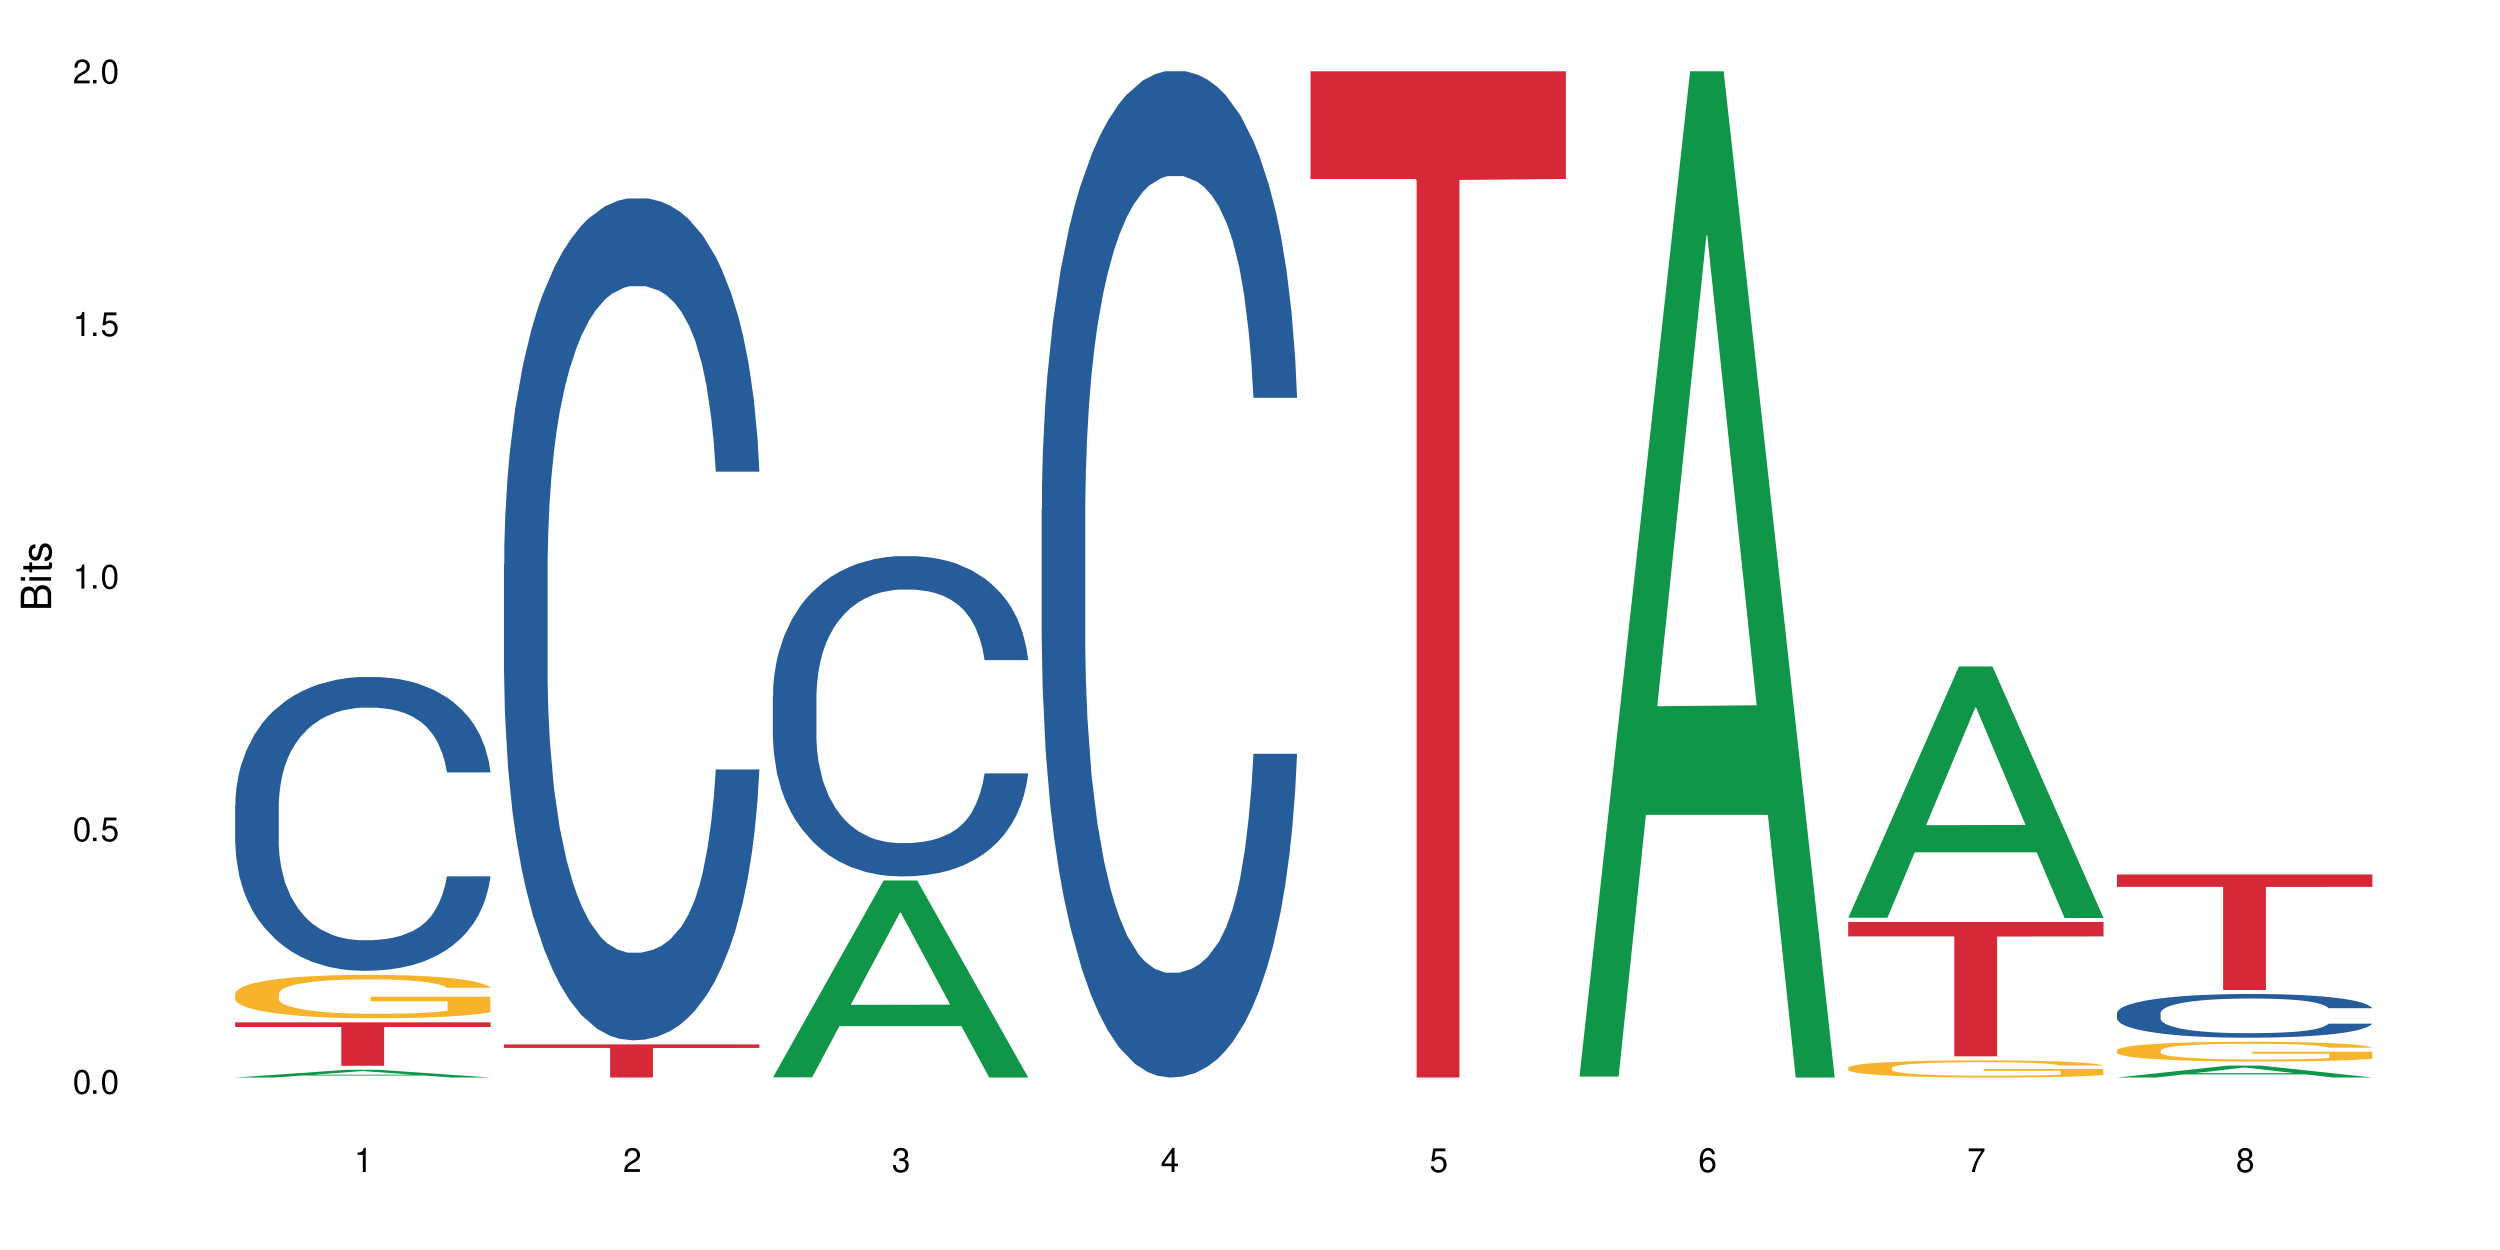<?xml version="1.0" encoding="UTF-8"?>
<svg xmlns="http://www.w3.org/2000/svg" xmlns:xlink="http://www.w3.org/1999/xlink" width="720" height="360" viewBox="0 0 720 360">
<defs>
<g>
<g id="glyph-0-0">
</g>
<g id="glyph-0-1">
<path d="M 2.641 -6.938 C 2 -6.938 1.422 -6.656 1.078 -6.172 C 0.641 -5.562 0.406 -4.641 0.406 -3.359 C 0.406 -1.016 1.188 0.219 2.641 0.219 C 4.078 0.219 4.859 -1.016 4.859 -3.297 C 4.859 -4.641 4.656 -5.547 4.203 -6.172 C 3.844 -6.656 3.281 -6.938 2.641 -6.938 Z M 2.641 -6.188 C 3.547 -6.188 4 -5.25 4 -3.375 C 4 -1.406 3.562 -0.484 2.625 -0.484 C 1.734 -0.484 1.281 -1.438 1.281 -3.344 C 1.281 -5.25 1.734 -6.188 2.641 -6.188 Z M 2.641 -6.188 "/>
</g>
<g id="glyph-0-2">
<path d="M 1.828 -1 L 0.828 -1 L 0.828 0 L 1.828 0 Z M 1.828 -1 "/>
</g>
<g id="glyph-0-3">
<path d="M 4.562 -6.797 L 1.062 -6.797 L 0.547 -3.094 L 1.328 -3.094 C 1.719 -3.562 2.047 -3.734 2.578 -3.734 C 3.484 -3.734 4.062 -3.109 4.062 -2.094 C 4.062 -1.125 3.484 -0.531 2.578 -0.531 C 1.828 -0.531 1.375 -0.906 1.188 -1.672 L 0.328 -1.672 C 0.453 -1.109 0.547 -0.844 0.75 -0.594 C 1.125 -0.078 1.828 0.219 2.594 0.219 C 3.969 0.219 4.922 -0.781 4.922 -2.219 C 4.922 -3.562 4.031 -4.484 2.719 -4.484 C 2.25 -4.484 1.859 -4.359 1.469 -4.062 L 1.734 -5.969 L 4.562 -5.969 Z M 4.562 -6.797 "/>
</g>
<g id="glyph-0-4">
<path d="M 2.484 -4.938 L 2.484 0 L 3.328 0 L 3.328 -6.938 L 2.766 -6.938 C 2.469 -5.875 2.281 -5.734 0.984 -5.562 L 0.984 -4.938 Z M 2.484 -4.938 "/>
</g>
<g id="glyph-0-5">
<path d="M 4.859 -0.828 L 1.281 -0.828 C 1.359 -1.406 1.672 -1.781 2.5 -2.281 L 3.469 -2.828 C 4.406 -3.344 4.906 -4.062 4.906 -4.906 C 4.906 -5.484 4.672 -6.031 4.266 -6.406 C 3.859 -6.766 3.375 -6.938 2.719 -6.938 C 1.859 -6.938 1.219 -6.625 0.844 -6.031 C 0.609 -5.672 0.5 -5.234 0.484 -4.531 L 1.328 -4.531 C 1.359 -5.016 1.406 -5.281 1.531 -5.516 C 1.75 -5.938 2.188 -6.203 2.703 -6.203 C 3.469 -6.203 4.031 -5.641 4.031 -4.891 C 4.031 -4.344 3.719 -3.859 3.125 -3.516 L 2.234 -3 C 0.812 -2.172 0.406 -1.531 0.328 -0.016 L 4.859 -0.016 Z M 4.859 -0.828 "/>
</g>
<g id="glyph-0-6">
<path d="M 2.125 -3.188 L 2.578 -3.188 C 3.5 -3.188 3.984 -2.766 3.984 -1.922 C 3.984 -1.062 3.469 -0.531 2.594 -0.531 C 1.656 -0.531 1.203 -1 1.156 -2.016 L 0.312 -2.016 C 0.344 -1.453 0.438 -1.094 0.609 -0.781 C 0.953 -0.109 1.625 0.219 2.547 0.219 C 3.953 0.219 4.859 -0.625 4.859 -1.938 C 4.859 -2.828 4.516 -3.297 3.703 -3.594 C 4.344 -3.844 4.656 -4.328 4.656 -5.031 C 4.656 -6.219 3.875 -6.938 2.578 -6.938 C 1.203 -6.938 0.484 -6.172 0.453 -4.703 L 1.297 -4.703 C 1.312 -5.125 1.344 -5.359 1.453 -5.578 C 1.641 -5.969 2.062 -6.203 2.594 -6.203 C 3.344 -6.203 3.797 -5.75 3.797 -5 C 3.797 -4.516 3.609 -4.219 3.25 -4.047 C 3.016 -3.953 2.703 -3.922 2.125 -3.906 Z M 2.125 -3.188 "/>
</g>
<g id="glyph-0-7">
<path d="M 3.141 -1.672 L 3.141 0 L 3.984 0 L 3.984 -1.672 L 4.984 -1.672 L 4.984 -2.438 L 3.984 -2.438 L 3.984 -6.938 L 3.359 -6.938 L 0.266 -2.578 L 0.266 -1.672 Z M 3.141 -2.438 L 1 -2.438 L 3.141 -5.5 Z M 3.141 -2.438 "/>
</g>
<g id="glyph-0-8">
<path d="M 4.781 -5.125 C 4.609 -6.266 3.891 -6.938 2.844 -6.938 C 2.094 -6.938 1.422 -6.578 1.031 -5.953 C 0.594 -5.266 0.406 -4.422 0.406 -3.172 C 0.406 -2 0.578 -1.25 0.984 -0.641 C 1.359 -0.078 1.953 0.219 2.703 0.219 C 3.984 0.219 4.922 -0.75 4.922 -2.094 C 4.922 -3.375 4.062 -4.281 2.844 -4.281 C 2.172 -4.281 1.641 -4.031 1.281 -3.516 C 1.281 -5.234 1.828 -6.188 2.797 -6.188 C 3.391 -6.188 3.797 -5.797 3.938 -5.125 Z M 2.734 -3.531 C 3.547 -3.531 4.062 -2.953 4.062 -2.031 C 4.062 -1.156 3.484 -0.531 2.703 -0.531 C 1.922 -0.531 1.328 -1.188 1.328 -2.078 C 1.328 -2.938 1.906 -3.531 2.734 -3.531 Z M 2.734 -3.531 "/>
</g>
<g id="glyph-0-9">
<path d="M 4.984 -6.797 L 0.438 -6.797 L 0.438 -5.969 L 4.109 -5.969 C 2.5 -3.656 1.828 -2.234 1.328 0 L 2.219 0 C 2.594 -2.172 3.453 -4.047 4.984 -6.094 Z M 4.984 -6.797 "/>
</g>
<g id="glyph-0-10">
<path d="M 3.75 -3.656 C 4.469 -4.094 4.688 -4.438 4.688 -5.078 C 4.688 -6.172 3.844 -6.938 2.641 -6.938 C 1.438 -6.938 0.594 -6.172 0.594 -5.094 C 0.594 -4.438 0.812 -4.094 1.516 -3.656 C 0.734 -3.266 0.359 -2.703 0.359 -1.922 C 0.359 -0.656 1.281 0.219 2.641 0.219 C 3.984 0.219 4.922 -0.656 4.922 -1.922 C 4.922 -2.703 4.531 -3.266 3.75 -3.656 Z M 2.641 -6.188 C 3.359 -6.188 3.812 -5.75 3.812 -5.062 C 3.812 -4.406 3.344 -3.984 2.641 -3.984 C 1.922 -3.984 1.453 -4.406 1.453 -5.078 C 1.453 -5.75 1.922 -6.188 2.641 -6.188 Z M 2.641 -3.266 C 3.484 -3.266 4.062 -2.719 4.062 -1.906 C 4.062 -1.078 3.484 -0.531 2.625 -0.531 C 1.797 -0.531 1.219 -1.094 1.219 -1.906 C 1.219 -2.719 1.781 -3.266 2.641 -3.266 Z M 2.641 -3.266 "/>
</g>
<g id="glyph-1-0">
</g>
<g id="glyph-1-1">
<path d="M 0 -0.953 L 0 -4.891 C 0 -5.719 -0.234 -6.344 -0.734 -6.797 C -1.188 -7.234 -1.812 -7.469 -2.5 -7.469 C -3.547 -7.469 -4.188 -7 -4.625 -5.875 C -4.984 -6.688 -5.625 -7.094 -6.531 -7.094 C -7.172 -7.094 -7.734 -6.859 -8.141 -6.391 C -8.562 -5.922 -8.75 -5.344 -8.75 -4.5 L -8.75 -0.953 Z M -4.984 -2.062 L -7.766 -2.062 L -7.766 -4.219 C -7.766 -4.844 -7.688 -5.203 -7.453 -5.5 C -7.219 -5.812 -6.859 -5.969 -6.375 -5.969 C -5.891 -5.969 -5.531 -5.812 -5.297 -5.5 C -5.062 -5.203 -4.984 -4.844 -4.984 -4.219 Z M -0.984 -2.062 L -4 -2.062 L -4 -4.781 C -4 -5.766 -3.438 -6.359 -2.484 -6.359 C -1.547 -6.359 -0.984 -5.766 -0.984 -4.781 Z M -0.984 -2.062 "/>
</g>
<g id="glyph-1-2">
<path d="M -6.281 -1.797 L -6.281 -0.797 L 0 -0.797 L 0 -1.797 Z M -8.75 -1.797 L -8.75 -0.797 L -7.484 -0.797 L -7.484 -1.797 Z M -8.75 -1.797 "/>
</g>
<g id="glyph-1-3">
<path d="M -6.281 -3.047 L -6.281 -2.016 L -8.016 -2.016 L -8.016 -1.016 L -6.281 -1.016 L -6.281 -0.172 L -5.469 -0.172 L -5.469 -1.016 L -0.719 -1.016 C -0.078 -1.016 0.281 -1.453 0.281 -2.234 C 0.281 -2.5 0.25 -2.719 0.188 -3.047 L -0.641 -3.047 C -0.609 -2.906 -0.594 -2.766 -0.594 -2.562 C -0.594 -2.141 -0.719 -2.016 -1.156 -2.016 L -5.469 -2.016 L -5.469 -3.047 Z M -6.281 -3.047 "/>
</g>
<g id="glyph-1-4">
<path d="M -4.531 -5.25 C -5.766 -5.25 -6.469 -4.422 -6.469 -2.969 C -6.469 -1.516 -5.719 -0.562 -4.547 -0.562 C -3.562 -0.562 -3.094 -1.062 -2.734 -2.562 L -2.516 -3.484 C -2.344 -4.188 -2.094 -4.469 -1.641 -4.469 C -1.047 -4.469 -0.641 -3.875 -0.641 -3 C -0.641 -2.453 -0.797 -2 -1.062 -1.75 C -1.25 -1.594 -1.422 -1.531 -1.875 -1.469 L -1.875 -0.406 C -0.422 -0.453 0.281 -1.266 0.281 -2.922 C 0.281 -4.5 -0.5 -5.516 -1.719 -5.516 C -2.656 -5.516 -3.172 -4.984 -3.469 -3.734 L -3.703 -2.766 C -3.891 -1.953 -4.156 -1.609 -4.594 -1.609 C -5.188 -1.609 -5.547 -2.125 -5.547 -2.938 C -5.547 -3.75 -5.203 -4.172 -4.531 -4.203 Z M -4.531 -5.25 "/>
</g>
</g>
</defs>
<rect x="-72" y="-36" width="864" height="432" fill="rgb(100%, 100%, 100%)" fill-opacity="1"/>
<path fill-rule="nonzero" fill="rgb(6.275%, 58.824%, 28.235%)" fill-opacity="1" d="M 67.73 310.332 L 67.809 310.328 L 99.637 308.109 L 109.301 308.109 L 141.281 310.332 L 130.047 310.332 L 122.031 309.75 L 86.906 309.75 L 79.047 310.332 L 67.73 310.332 L 90.285 309.512 L 118.809 309.508 L 104.586 308.473 L 104.43 308.469 L 104.27 308.477 L 90.207 309.508 L 90.285 309.512 Z M 67.73 310.332 "/>
<path fill-rule="nonzero" fill="rgb(14.51%, 36.078%, 60%)" fill-opacity="1" d="M 67.73 231.805 L 67.82 231.727 L 67.82 229.871 L 68.09 226.934 L 68.719 223.219 L 69.344 220.668 L 70.961 216.105 L 73.203 211.695 L 75.535 208.293 L 77.238 206.285 L 78.766 204.738 L 82.262 201.875 L 84.504 200.406 L 86.926 199.09 L 89.887 197.777 L 92.039 197.004 L 96.883 195.766 L 100.469 195.223 L 103.25 194.992 L 109.262 194.992 L 112.848 195.301 L 115.449 195.688 L 118.32 196.309 L 120.742 197.004 L 124.957 198.703 L 128.727 200.871 L 130.43 202.105 L 133.121 204.504 L 135.184 206.824 L 136.617 208.836 L 138.234 211.695 L 139.668 215.176 L 140.746 219.121 L 141.281 222.445 L 128.727 222.445 L 128.098 219.355 L 127.379 216.957 L 126.035 213.785 L 124.688 211.543 L 122.805 209.301 L 121.102 207.832 L 118.77 206.359 L 116.707 205.434 L 114.555 204.738 L 112.488 204.273 L 108.543 203.809 L 103.969 203.809 L 102.266 203.965 L 98.766 204.582 L 96.883 205.125 L 94.191 206.207 L 92.309 207.211 L 90.066 208.758 L 88.539 210.074 L 86.656 212.082 L 85.312 213.863 L 83.785 216.414 L 82.891 218.348 L 82.082 220.516 L 81.363 223.066 L 80.828 225.773 L 80.469 228.633 L 80.289 231.418 L 80.289 243.406 L 80.469 246.191 L 80.918 249.438 L 82.082 254.156 L 83.785 258.254 L 85.762 261.504 L 87.645 263.824 L 88.719 264.906 L 90.156 266.145 L 92.398 267.691 L 95.629 269.238 L 97.512 269.855 L 100.383 270.473 L 103.34 270.781 L 107.289 270.781 L 110.785 270.473 L 113.117 270.086 L 115.539 269.469 L 118.859 268.152 L 120.922 266.918 L 122.715 265.445 L 124.062 263.977 L 124.957 262.738 L 126.305 260.344 L 127.379 257.715 L 128.188 255.008 L 128.727 252.375 L 141.281 252.375 L 140.746 255.469 L 139.938 258.488 L 139.129 260.73 L 137.875 263.438 L 136.441 265.832 L 134.375 268.539 L 132.672 270.32 L 130.43 272.254 L 128.367 273.723 L 126.125 275.035 L 122.805 276.582 L 120.652 277.355 L 118.32 278.055 L 115.539 278.672 L 112.043 279.215 L 108.273 279.523 L 104.777 279.602 L 101.008 279.445 L 98.227 279.137 L 94.551 278.441 L 89.977 277.047 L 86.656 275.578 L 84.055 274.109 L 81.812 272.562 L 79.301 270.473 L 76.074 267.07 L 74.098 264.441 L 72.754 262.277 L 71.23 259.262 L 70.152 256.555 L 68.898 252.223 L 68 246.73 L 67.73 242.477 Z M 67.73 231.805 "/>
<path fill-rule="nonzero" fill="rgb(96.863%, 70.196%, 16.863%)" fill-opacity="1" d="M 67.73 286.121 L 67.82 286.109 L 67.82 285.883 L 68.18 285.367 L 69.078 284.66 L 70.242 284.078 L 71.5 283.621 L 72.305 283.379 L 73.652 283.035 L 74.816 282.785 L 77.777 282.27 L 81.543 281.793 L 83.609 281.586 L 85.941 281.391 L 89.258 281.176 L 90.785 281.094 L 95.449 280.91 L 100.738 280.797 L 106.57 280.762 L 109.262 280.773 L 112.938 280.82 L 117.961 280.945 L 120.832 281.062 L 123.074 281.176 L 125.406 281.324 L 128.277 281.551 L 130.969 281.824 L 133.121 282.102 L 135.273 282.441 L 137.066 282.809 L 138.594 283.207 L 139.938 283.688 L 140.746 284.086 L 141.281 284.488 L 128.816 284.488 L 128.098 284.086 L 127.289 283.777 L 125.945 283.402 L 124.598 283.129 L 123.254 282.91 L 120.742 282.613 L 118.59 282.43 L 115.898 282.27 L 113.297 282.168 L 110.336 282.102 L 108.543 282.078 L 103.789 282.078 L 99.484 282.156 L 96.973 282.25 L 95.18 282.34 L 92.668 282.512 L 91.141 282.648 L 90.246 282.738 L 87.555 283.094 L 85.762 283.414 L 84.773 283.629 L 83.52 283.973 L 82.621 284.281 L 81.633 284.738 L 81.098 285.082 L 80.379 285.859 L 80.289 287.914 L 80.559 288.348 L 81.098 288.816 L 81.812 289.227 L 82.891 289.66 L 83.965 289.992 L 85.852 290.438 L 87.465 290.734 L 88.719 290.93 L 91.141 291.238 L 92.129 291.34 L 94.461 291.547 L 96.883 291.707 L 99.844 291.844 L 102.086 291.914 L 105.672 291.969 L 110.246 291.969 L 115.629 291.902 L 119.039 291.809 L 121.371 291.719 L 122.895 291.637 L 124.777 291.512 L 126.125 291.398 L 127.379 291.273 L 128.906 291.078 L 128.906 288.348 L 106.75 288.336 L 106.75 287.059 L 141.195 287.047 L 141.281 291.512 L 139.398 291.82 L 137.066 292.117 L 134.824 292.348 L 132.492 292.539 L 129.176 292.758 L 126.484 292.895 L 122.355 293.055 L 118.59 293.156 L 114.645 293.227 L 111.145 293.262 L 107.02 293.273 L 103.34 293.25 L 99.395 293.18 L 96.254 293.09 L 93.383 292.977 L 90.516 292.828 L 86.926 292.586 L 84.594 292.391 L 82.172 292.152 L 79.75 291.867 L 77.598 291.559 L 76.164 291.316 L 74.727 291.043 L 73.203 290.703 L 71.766 290.312 L 70.691 289.961 L 69.703 289.559 L 68.988 289.184 L 68.27 288.668 L 67.91 288.258 L 67.73 287.902 Z M 67.73 286.121 "/>
<path fill-rule="nonzero" fill="rgb(83.922%, 15.686%, 22.353%)" fill-opacity="1" d="M 67.73 294.438 L 141.281 294.438 L 141.281 295.773 L 110.629 295.785 L 110.629 306.945 L 98.297 306.945 L 98.297 295.797 L 98.117 295.773 L 67.73 295.773 Z M 67.73 294.438 "/>
<path fill-rule="nonzero" fill="rgb(14.51%, 36.078%, 60%)" fill-opacity="1" d="M 145.156 162.656 L 145.242 162.434 L 145.242 157.113 L 145.512 148.691 L 146.141 138.055 L 146.77 130.738 L 148.383 117.664 L 150.625 105.027 L 152.957 95.277 L 154.664 89.516 L 156.188 85.082 L 159.684 76.879 L 161.93 72.668 L 164.352 68.902 L 167.309 65.133 L 169.461 62.918 L 174.305 59.371 L 177.895 57.82 L 180.676 57.156 L 186.684 57.156 L 190.273 58.043 L 192.875 59.148 L 195.742 60.922 L 198.164 62.918 L 202.383 67.793 L 206.148 74 L 207.852 77.547 L 210.543 84.418 L 212.605 91.066 L 214.043 96.828 L 215.656 105.027 L 217.094 115.004 L 218.168 126.305 L 218.707 135.836 L 206.148 135.836 L 205.52 126.973 L 204.805 120.102 L 203.457 111.012 L 202.113 104.586 L 200.23 98.156 L 198.523 93.945 L 196.191 89.734 L 194.129 87.074 L 191.977 85.082 L 189.914 83.75 L 185.969 82.422 L 181.391 82.422 L 179.688 82.863 L 176.191 84.637 L 174.305 86.188 L 171.613 89.293 L 169.73 92.172 L 167.488 96.605 L 165.965 100.375 L 164.082 106.137 L 162.734 111.234 L 161.211 118.547 L 160.312 124.09 L 159.508 130.297 L 158.789 137.609 L 158.25 145.367 L 157.891 153.566 L 157.711 161.547 L 157.711 195.902 L 157.891 203.879 L 158.34 213.188 L 159.508 226.711 L 161.211 238.457 L 163.184 247.766 L 165.066 254.414 L 166.145 257.516 L 167.578 261.062 L 169.82 265.496 L 173.051 269.93 L 174.934 271.703 L 177.805 273.477 L 180.766 274.363 L 184.711 274.363 L 188.211 273.477 L 190.543 272.367 L 192.965 270.594 L 196.281 266.824 L 198.344 263.281 L 200.141 259.07 L 201.484 254.855 L 202.383 251.312 L 203.727 244.441 L 204.805 236.906 L 205.609 229.148 L 206.148 221.613 L 218.707 221.613 L 218.168 230.477 L 217.359 239.121 L 216.555 245.547 L 215.297 253.305 L 213.863 260.176 L 211.801 267.934 L 210.094 273.031 L 207.852 278.574 L 205.789 282.785 L 203.547 286.551 L 200.23 290.984 L 198.074 293.199 L 195.742 295.195 L 192.965 296.969 L 189.465 298.52 L 185.699 299.406 L 182.199 299.629 L 178.434 299.184 L 175.652 298.301 L 171.973 296.305 L 167.398 292.316 L 164.082 288.102 L 161.48 283.891 L 159.238 279.461 L 156.727 273.477 L 153.496 263.723 L 151.523 256.188 L 150.176 249.98 L 148.652 241.336 L 147.574 233.578 L 146.32 221.168 L 145.422 205.434 L 145.156 193.242 Z M 145.156 162.656 "/>
<path fill-rule="nonzero" fill="rgb(83.922%, 15.686%, 22.353%)" fill-opacity="1" d="M 145.156 300.793 L 218.707 300.793 L 218.707 301.812 L 188.051 301.824 L 188.051 310.332 L 175.719 310.332 L 175.719 301.832 L 175.539 301.812 L 145.156 301.812 Z M 145.156 300.793 "/>
<path fill-rule="nonzero" fill="rgb(6.275%, 58.824%, 28.235%)" fill-opacity="1" d="M 222.578 310.277 L 222.656 310.227 L 254.48 253.582 L 264.148 253.582 L 296.129 310.332 L 284.895 310.332 L 276.879 295.52 L 241.75 295.52 L 233.895 310.277 L 222.578 310.277 L 245.129 289.391 L 273.656 289.336 L 259.434 262.852 L 259.273 262.801 L 259.117 262.961 L 245.051 289.336 L 245.129 289.391 Z M 222.578 310.277 "/>
<path fill-rule="nonzero" fill="rgb(14.51%, 36.078%, 60%)" fill-opacity="1" d="M 222.578 200.316 L 222.668 200.23 L 222.668 198.211 L 222.938 195.004 L 223.562 190.957 L 224.191 188.176 L 225.809 183.203 L 228.051 178.398 L 230.383 174.688 L 232.086 172.496 L 233.609 170.809 L 237.109 167.691 L 239.352 166.09 L 241.773 164.656 L 244.734 163.223 L 246.887 162.379 L 251.73 161.031 L 255.316 160.441 L 258.098 160.188 L 264.109 160.188 L 267.695 160.523 L 270.297 160.945 L 273.168 161.621 L 275.59 162.379 L 279.805 164.234 L 283.57 166.594 L 285.277 167.945 L 287.969 170.559 L 290.031 173.086 L 291.465 175.277 L 293.082 178.398 L 294.516 182.191 L 295.59 186.492 L 296.129 190.117 L 283.57 190.117 L 282.945 186.742 L 282.227 184.129 L 280.883 180.672 L 279.535 178.23 L 277.652 175.785 L 275.949 174.184 L 273.617 172.582 L 271.551 171.57 L 269.398 170.809 L 267.336 170.305 L 263.391 169.797 L 258.816 169.797 L 257.109 169.969 L 253.613 170.641 L 251.73 171.23 L 249.039 172.41 L 247.156 173.508 L 244.914 175.195 L 243.387 176.629 L 241.504 178.82 L 240.16 180.758 L 238.633 183.539 L 237.738 185.648 L 236.93 188.008 L 236.211 190.789 L 235.672 193.742 L 235.316 196.859 L 235.137 199.895 L 235.137 212.961 L 235.316 215.996 L 235.762 219.539 L 236.93 224.68 L 238.633 229.148 L 240.605 232.691 L 242.492 235.219 L 243.566 236.398 L 245.004 237.746 L 247.246 239.434 L 250.473 241.121 L 252.355 241.793 L 255.227 242.469 L 258.188 242.805 L 262.133 242.805 L 265.633 242.469 L 267.965 242.047 L 270.387 241.371 L 273.707 239.941 L 275.77 238.59 L 277.562 236.988 L 278.906 235.387 L 279.805 234.039 L 281.148 231.426 L 282.227 228.559 L 283.035 225.609 L 283.57 222.742 L 296.129 222.742 L 295.59 226.113 L 294.785 229.402 L 293.977 231.848 L 292.723 234.797 L 291.285 237.41 L 289.223 240.359 L 287.52 242.301 L 285.277 244.406 L 283.215 246.008 L 280.973 247.441 L 277.652 249.129 L 275.5 249.973 L 273.168 250.73 L 270.387 251.406 L 266.887 251.996 L 263.121 252.332 L 259.621 252.418 L 255.855 252.25 L 253.074 251.91 L 249.398 251.152 L 244.824 249.633 L 241.504 248.031 L 238.902 246.43 L 236.66 244.746 L 234.148 242.469 L 230.918 238.758 L 228.945 235.895 L 227.602 233.531 L 226.074 230.246 L 225 227.293 L 223.742 222.574 L 222.848 216.586 L 222.578 211.949 Z M 222.578 200.316 "/>
<path fill-rule="nonzero" fill="rgb(14.51%, 36.078%, 60%)" fill-opacity="1" d="M 300 146.621 L 300.09 146.355 L 300.09 140 L 300.359 129.934 L 300.988 117.215 L 301.617 108.477 L 303.23 92.844 L 305.473 77.746 L 307.805 66.09 L 309.508 59.203 L 311.035 53.902 L 314.531 44.102 L 316.773 39.07 L 319.195 34.566 L 322.156 30.062 L 324.309 27.414 L 329.152 23.176 L 332.742 21.32 L 335.52 20.527 L 341.531 20.527 L 345.117 21.586 L 347.719 22.91 L 350.59 25.031 L 353.012 27.414 L 357.227 33.242 L 360.996 40.66 L 362.699 44.898 L 365.391 53.109 L 367.453 61.055 L 368.891 67.945 L 370.504 77.746 L 371.938 89.668 L 373.016 103.176 L 373.555 114.566 L 360.996 114.566 L 360.367 103.973 L 359.648 95.758 L 358.305 84.898 L 356.961 77.215 L 355.074 69.535 L 353.371 64.5 L 351.039 59.469 L 348.977 56.289 L 346.824 53.902 L 344.762 52.316 L 340.812 50.727 L 336.238 50.727 L 334.535 51.254 L 331.035 53.375 L 329.152 55.23 L 326.461 58.938 L 324.578 62.383 L 322.336 67.68 L 320.812 72.184 L 318.926 79.07 L 317.582 85.164 L 316.059 93.906 L 315.16 100.527 L 314.352 107.945 L 313.637 116.688 L 313.098 125.957 L 312.738 135.762 L 312.559 145.297 L 312.559 186.355 L 312.738 195.895 L 313.188 207.02 L 314.352 223.18 L 316.059 237.219 L 318.031 248.344 L 319.914 256.293 L 320.992 260 L 322.426 264.238 L 324.668 269.535 L 327.898 274.836 L 329.781 276.953 L 332.652 279.074 L 335.609 280.133 L 339.559 280.133 L 343.055 279.074 L 345.387 277.75 L 347.809 275.629 L 351.129 271.125 L 353.191 266.887 L 354.984 261.855 L 356.332 256.82 L 357.227 252.582 L 358.574 244.371 L 359.648 235.363 L 360.457 226.094 L 360.996 217.086 L 373.555 217.086 L 373.016 227.684 L 372.207 238.012 L 371.402 245.695 L 370.145 254.969 L 368.711 263.18 L 366.645 272.449 L 364.941 278.543 L 362.699 285.168 L 360.637 290.199 L 358.395 294.703 L 355.074 300 L 352.922 302.648 L 350.59 305.035 L 347.809 307.152 L 344.312 309.008 L 340.543 310.066 L 337.047 310.332 L 333.277 309.801 L 330.5 308.742 L 326.82 306.359 L 322.246 301.59 L 318.926 296.559 L 316.324 291.523 L 314.082 286.227 L 311.57 279.074 L 308.344 267.418 L 306.371 258.41 L 305.023 250.992 L 303.5 240.664 L 302.422 231.391 L 301.168 216.555 L 300.27 197.746 L 300 183.18 Z M 300 146.621 "/>
<path fill-rule="nonzero" fill="rgb(83.922%, 15.686%, 22.353%)" fill-opacity="1" d="M 377.426 20.527 L 450.977 20.527 L 450.977 51.547 L 420.324 51.82 L 420.324 310.332 L 407.988 310.332 L 407.988 52.094 L 407.809 51.547 L 377.426 51.547 Z M 377.426 20.527 "/>
<path fill-rule="nonzero" fill="rgb(6.275%, 58.824%, 28.235%)" fill-opacity="1" d="M 454.848 310.059 L 454.926 309.789 L 486.75 20.527 L 496.418 20.527 L 528.398 310.332 L 517.164 310.332 L 509.148 234.684 L 474.023 234.684 L 466.164 310.059 L 454.848 310.059 L 477.402 203.391 L 505.926 203.117 L 491.703 67.875 L 491.547 67.602 L 491.387 68.418 L 477.32 203.117 L 477.402 203.391 Z M 454.848 310.059 "/>
<path fill-rule="nonzero" fill="rgb(6.275%, 58.824%, 28.235%)" fill-opacity="1" d="M 532.27 264.312 L 532.352 264.246 L 564.176 191.949 L 573.84 191.949 L 605.824 264.383 L 594.586 264.383 L 586.57 245.473 L 551.445 245.473 L 543.586 264.312 L 532.27 264.312 L 554.824 237.652 L 583.348 237.586 L 569.125 203.785 L 568.969 203.715 L 568.812 203.922 L 554.746 237.586 L 554.824 237.652 Z M 532.27 264.312 "/>
<path fill-rule="nonzero" fill="rgb(96.863%, 70.196%, 16.863%)" fill-opacity="1" d="M 532.27 307.508 L 532.359 307.504 L 532.359 307.414 L 532.719 307.211 L 533.617 306.93 L 534.781 306.703 L 536.039 306.52 L 536.844 306.426 L 538.191 306.289 L 539.355 306.191 L 542.316 305.988 L 546.086 305.801 L 548.148 305.719 L 550.48 305.641 L 553.797 305.555 L 555.324 305.523 L 559.988 305.453 L 565.281 305.406 L 571.109 305.395 L 573.801 305.398 L 577.48 305.414 L 582.5 305.465 L 585.371 305.512 L 587.613 305.555 L 589.945 305.613 L 592.816 305.703 L 595.508 305.812 L 597.66 305.922 L 599.812 306.055 L 601.609 306.199 L 603.133 306.359 L 604.477 306.547 L 605.285 306.707 L 605.824 306.863 L 593.355 306.863 L 592.637 306.707 L 591.832 306.586 L 590.484 306.434 L 589.141 306.328 L 587.793 306.242 L 585.281 306.125 L 583.129 306.051 L 580.438 305.988 L 577.836 305.949 L 574.879 305.922 L 573.082 305.91 L 568.328 305.91 L 564.023 305.945 L 561.512 305.98 L 559.719 306.016 L 557.207 306.082 L 555.684 306.137 L 554.785 306.172 L 552.094 306.312 L 550.301 306.441 L 549.312 306.527 L 548.059 306.66 L 547.16 306.781 L 546.176 306.965 L 545.637 307.098 L 544.918 307.406 L 544.828 308.219 L 545.098 308.387 L 545.637 308.574 L 546.355 308.734 L 547.43 308.906 L 548.508 309.039 L 550.391 309.215 L 552.004 309.332 L 553.262 309.406 L 555.684 309.531 L 556.668 309.57 L 559 309.652 L 561.422 309.715 L 564.383 309.77 L 566.625 309.797 L 570.215 309.816 L 574.789 309.816 L 580.168 309.793 L 583.578 309.754 L 585.91 309.719 L 587.434 309.688 L 589.32 309.637 L 590.664 309.594 L 591.922 309.543 L 593.445 309.465 L 593.445 308.387 L 571.289 308.383 L 571.289 307.879 L 605.734 307.875 L 605.824 309.637 L 603.941 309.758 L 601.609 309.875 L 599.363 309.969 L 597.031 310.043 L 593.715 310.129 L 591.023 310.184 L 586.898 310.246 L 583.129 310.289 L 579.184 310.312 L 575.684 310.328 L 571.559 310.332 L 567.883 310.324 L 563.934 310.297 L 560.797 310.262 L 557.926 310.215 L 555.055 310.156 L 551.465 310.062 L 549.133 309.984 L 546.711 309.891 L 544.289 309.777 L 542.137 309.656 L 540.703 309.562 L 539.266 309.453 L 537.742 309.316 L 536.309 309.164 L 535.23 309.023 L 534.246 308.867 L 533.527 308.719 L 532.809 308.516 L 532.449 308.352 L 532.27 308.211 Z M 532.27 307.508 "/>
<path fill-rule="nonzero" fill="rgb(83.922%, 15.686%, 22.353%)" fill-opacity="1" d="M 532.27 265.543 L 605.824 265.543 L 605.824 269.688 L 575.168 269.723 L 575.168 304.23 L 562.836 304.23 L 562.836 269.758 L 562.656 269.688 L 532.27 269.688 Z M 532.27 265.543 "/>
<path fill-rule="nonzero" fill="rgb(6.275%, 58.824%, 28.235%)" fill-opacity="1" d="M 609.695 310.328 L 609.773 310.324 L 641.598 306.895 L 651.266 306.895 L 683.246 310.332 L 672.008 310.332 L 663.996 309.434 L 628.867 309.434 L 621.012 310.328 L 609.695 310.328 L 632.246 309.062 L 660.773 309.062 L 646.551 307.457 L 646.391 307.453 L 646.234 307.461 L 632.168 309.062 L 632.246 309.062 Z M 609.695 310.328 "/>
<path fill-rule="nonzero" fill="rgb(14.51%, 36.078%, 60%)" fill-opacity="1" d="M 609.695 291.75 L 609.785 291.738 L 609.785 291.465 L 610.055 291.027 L 610.68 290.473 L 611.309 290.094 L 612.922 289.414 L 615.164 288.762 L 617.5 288.254 L 619.203 287.957 L 620.727 287.727 L 624.227 287.301 L 626.469 287.082 L 628.891 286.887 L 631.852 286.691 L 634.004 286.574 L 638.848 286.391 L 642.434 286.312 L 645.215 286.277 L 651.223 286.277 L 654.812 286.324 L 657.414 286.379 L 660.285 286.473 L 662.707 286.574 L 666.922 286.828 L 670.688 287.148 L 672.395 287.336 L 675.086 287.691 L 677.148 288.035 L 678.582 288.336 L 680.195 288.762 L 681.633 289.277 L 682.707 289.863 L 683.246 290.359 L 670.688 290.359 L 670.062 289.898 L 669.344 289.543 L 667.996 289.07 L 666.652 288.738 L 664.77 288.402 L 663.066 288.184 L 660.734 287.969 L 658.668 287.828 L 656.516 287.727 L 654.453 287.656 L 650.508 287.586 L 645.934 287.586 L 644.227 287.609 L 640.73 287.703 L 638.848 287.781 L 636.156 287.945 L 634.273 288.094 L 632.027 288.324 L 630.504 288.52 L 628.621 288.816 L 627.273 289.082 L 625.75 289.461 L 624.852 289.75 L 624.047 290.07 L 623.328 290.449 L 622.789 290.855 L 622.43 291.277 L 622.254 291.691 L 622.254 293.477 L 622.43 293.891 L 622.879 294.371 L 624.047 295.074 L 625.75 295.684 L 627.723 296.168 L 629.605 296.512 L 630.684 296.672 L 632.117 296.855 L 634.363 297.086 L 637.59 297.316 L 639.473 297.41 L 642.344 297.5 L 645.305 297.547 L 649.25 297.547 L 652.75 297.5 L 655.082 297.445 L 657.504 297.352 L 660.82 297.156 L 662.887 296.973 L 664.68 296.754 L 666.023 296.535 L 666.922 296.352 L 668.266 295.996 L 669.344 295.602 L 670.152 295.199 L 670.688 294.809 L 683.246 294.809 L 682.707 295.27 L 681.902 295.719 L 681.094 296.051 L 679.84 296.453 L 678.402 296.812 L 676.34 297.215 L 674.637 297.477 L 672.395 297.766 L 670.332 297.984 L 668.086 298.18 L 664.77 298.41 L 662.617 298.523 L 660.285 298.629 L 657.504 298.719 L 654.004 298.801 L 650.238 298.848 L 646.738 298.859 L 642.973 298.836 L 640.191 298.789 L 636.516 298.684 L 631.941 298.477 L 628.621 298.262 L 626.02 298.043 L 623.777 297.812 L 621.266 297.5 L 618.035 296.996 L 616.062 296.605 L 614.719 296.281 L 613.191 295.832 L 612.117 295.43 L 610.859 294.785 L 609.965 293.969 L 609.695 293.336 Z M 609.695 291.75 "/>
<path fill-rule="nonzero" fill="rgb(96.863%, 70.196%, 16.863%)" fill-opacity="1" d="M 609.695 302.469 L 609.785 302.461 L 609.785 302.359 L 610.145 302.121 L 611.039 301.801 L 612.207 301.535 L 613.461 301.324 L 614.27 301.215 L 615.613 301.059 L 616.781 300.945 L 619.742 300.711 L 623.508 300.492 L 625.57 300.398 L 627.902 300.309 L 631.223 300.211 L 632.746 300.172 L 637.41 300.09 L 642.703 300.039 L 648.535 300.023 L 651.223 300.027 L 654.902 300.047 L 659.926 300.105 L 662.797 300.156 L 665.039 300.211 L 667.371 300.277 L 670.242 300.383 L 672.93 300.508 L 675.086 300.633 L 677.238 300.789 L 679.031 300.953 L 680.555 301.137 L 681.902 301.355 L 682.707 301.539 L 683.246 301.723 L 670.777 301.723 L 670.062 301.539 L 669.254 301.398 L 667.91 301.227 L 666.562 301.102 L 665.219 301.004 L 662.707 300.867 L 660.555 300.781 L 657.863 300.711 L 655.262 300.664 L 652.301 300.633 L 650.508 300.621 L 645.754 300.621 L 641.449 300.656 L 638.938 300.699 L 637.141 300.742 L 634.629 300.82 L 633.105 300.883 L 632.207 300.922 L 629.52 301.086 L 627.723 301.23 L 626.738 301.332 L 625.48 301.488 L 624.586 301.629 L 623.598 301.836 L 623.059 301.992 L 622.344 302.348 L 622.254 303.285 L 622.52 303.484 L 623.059 303.699 L 623.777 303.887 L 624.852 304.082 L 625.93 304.234 L 627.812 304.438 L 629.43 304.574 L 630.684 304.66 L 633.105 304.801 L 634.094 304.848 L 636.426 304.945 L 638.848 305.016 L 641.805 305.078 L 644.047 305.109 L 647.637 305.137 L 652.211 305.137 L 657.594 305.105 L 661 305.062 L 663.332 305.023 L 664.859 304.984 L 666.742 304.93 L 668.086 304.875 L 669.344 304.816 L 670.867 304.73 L 670.867 303.484 L 648.715 303.477 L 648.715 302.895 L 683.156 302.891 L 683.246 304.93 L 681.363 305.07 L 679.031 305.203 L 676.789 305.309 L 674.457 305.398 L 671.137 305.496 L 668.445 305.559 L 664.32 305.633 L 660.555 305.68 L 656.605 305.711 L 653.109 305.727 L 648.98 305.73 L 645.305 305.719 L 641.359 305.688 L 638.219 305.648 L 635.348 305.594 L 632.477 305.527 L 628.891 305.418 L 626.559 305.328 L 624.137 305.219 L 621.715 305.09 L 619.562 304.949 L 618.125 304.84 L 616.691 304.715 L 615.164 304.559 L 613.73 304.379 L 612.656 304.219 L 611.668 304.035 L 610.949 303.863 L 610.234 303.629 L 609.875 303.441 L 609.695 303.281 Z M 609.695 302.469 "/>
<path fill-rule="nonzero" fill="rgb(83.922%, 15.686%, 22.353%)" fill-opacity="1" d="M 609.695 251.852 L 683.246 251.852 L 683.246 255.414 L 652.594 255.445 L 652.594 285.113 L 640.258 285.113 L 640.258 255.477 L 640.082 255.414 L 609.695 255.414 Z M 609.695 251.852 "/>
<g fill="rgb(0%, 0%, 0%)" fill-opacity="1">
<use xlink:href="#glyph-0-1" x="20.965" y="314.993"/>
<use xlink:href="#glyph-0-2" x="25.965" y="314.993"/>
<use xlink:href="#glyph-0-1" x="28.965" y="314.993"/>
</g>
<g fill="rgb(0%, 0%, 0%)" fill-opacity="1">
<use xlink:href="#glyph-0-1" x="20.965" y="242.251"/>
<use xlink:href="#glyph-0-2" x="25.965" y="242.251"/>
<use xlink:href="#glyph-0-3" x="28.965" y="242.251"/>
</g>
<g fill="rgb(0%, 0%, 0%)" fill-opacity="1">
<use xlink:href="#glyph-0-4" x="20.965" y="169.509"/>
<use xlink:href="#glyph-0-2" x="25.965" y="169.509"/>
<use xlink:href="#glyph-0-1" x="28.965" y="169.509"/>
</g>
<g fill="rgb(0%, 0%, 0%)" fill-opacity="1">
<use xlink:href="#glyph-0-4" x="20.965" y="96.767"/>
<use xlink:href="#glyph-0-2" x="25.965" y="96.767"/>
<use xlink:href="#glyph-0-3" x="28.965" y="96.767"/>
</g>
<g fill="rgb(0%, 0%, 0%)" fill-opacity="1">
<use xlink:href="#glyph-0-5" x="20.965" y="24.024"/>
<use xlink:href="#glyph-0-2" x="25.965" y="24.024"/>
<use xlink:href="#glyph-0-1" x="28.965" y="24.024"/>
</g>
<g fill="rgb(0%, 0%, 0%)" fill-opacity="1">
<use xlink:href="#glyph-0-4" x="102.008" y="337.532"/>
</g>
<g fill="rgb(0%, 0%, 0%)" fill-opacity="1">
<use xlink:href="#glyph-0-5" x="179.43" y="337.532"/>
</g>
<g fill="rgb(0%, 0%, 0%)" fill-opacity="1">
<use xlink:href="#glyph-0-6" x="256.855" y="337.532"/>
</g>
<g fill="rgb(0%, 0%, 0%)" fill-opacity="1">
<use xlink:href="#glyph-0-7" x="334.277" y="337.532"/>
</g>
<g fill="rgb(0%, 0%, 0%)" fill-opacity="1">
<use xlink:href="#glyph-0-3" x="411.699" y="337.532"/>
</g>
<g fill="rgb(0%, 0%, 0%)" fill-opacity="1">
<use xlink:href="#glyph-0-8" x="489.125" y="337.532"/>
</g>
<g fill="rgb(0%, 0%, 0%)" fill-opacity="1">
<use xlink:href="#glyph-0-9" x="566.547" y="337.532"/>
</g>
<g fill="rgb(0%, 0%, 0%)" fill-opacity="1">
<use xlink:href="#glyph-0-10" x="643.969" y="337.532"/>
</g>
<g fill="rgb(0%, 0%, 0%)" fill-opacity="1">
<use xlink:href="#glyph-1-1" x="14.725" y="176.012"/>
<use xlink:href="#glyph-1-2" x="14.725" y="168.012"/>
<use xlink:href="#glyph-1-3" x="14.725" y="165.012"/>
<use xlink:href="#glyph-1-4" x="14.725" y="162.012"/>
</g>
</svg>
